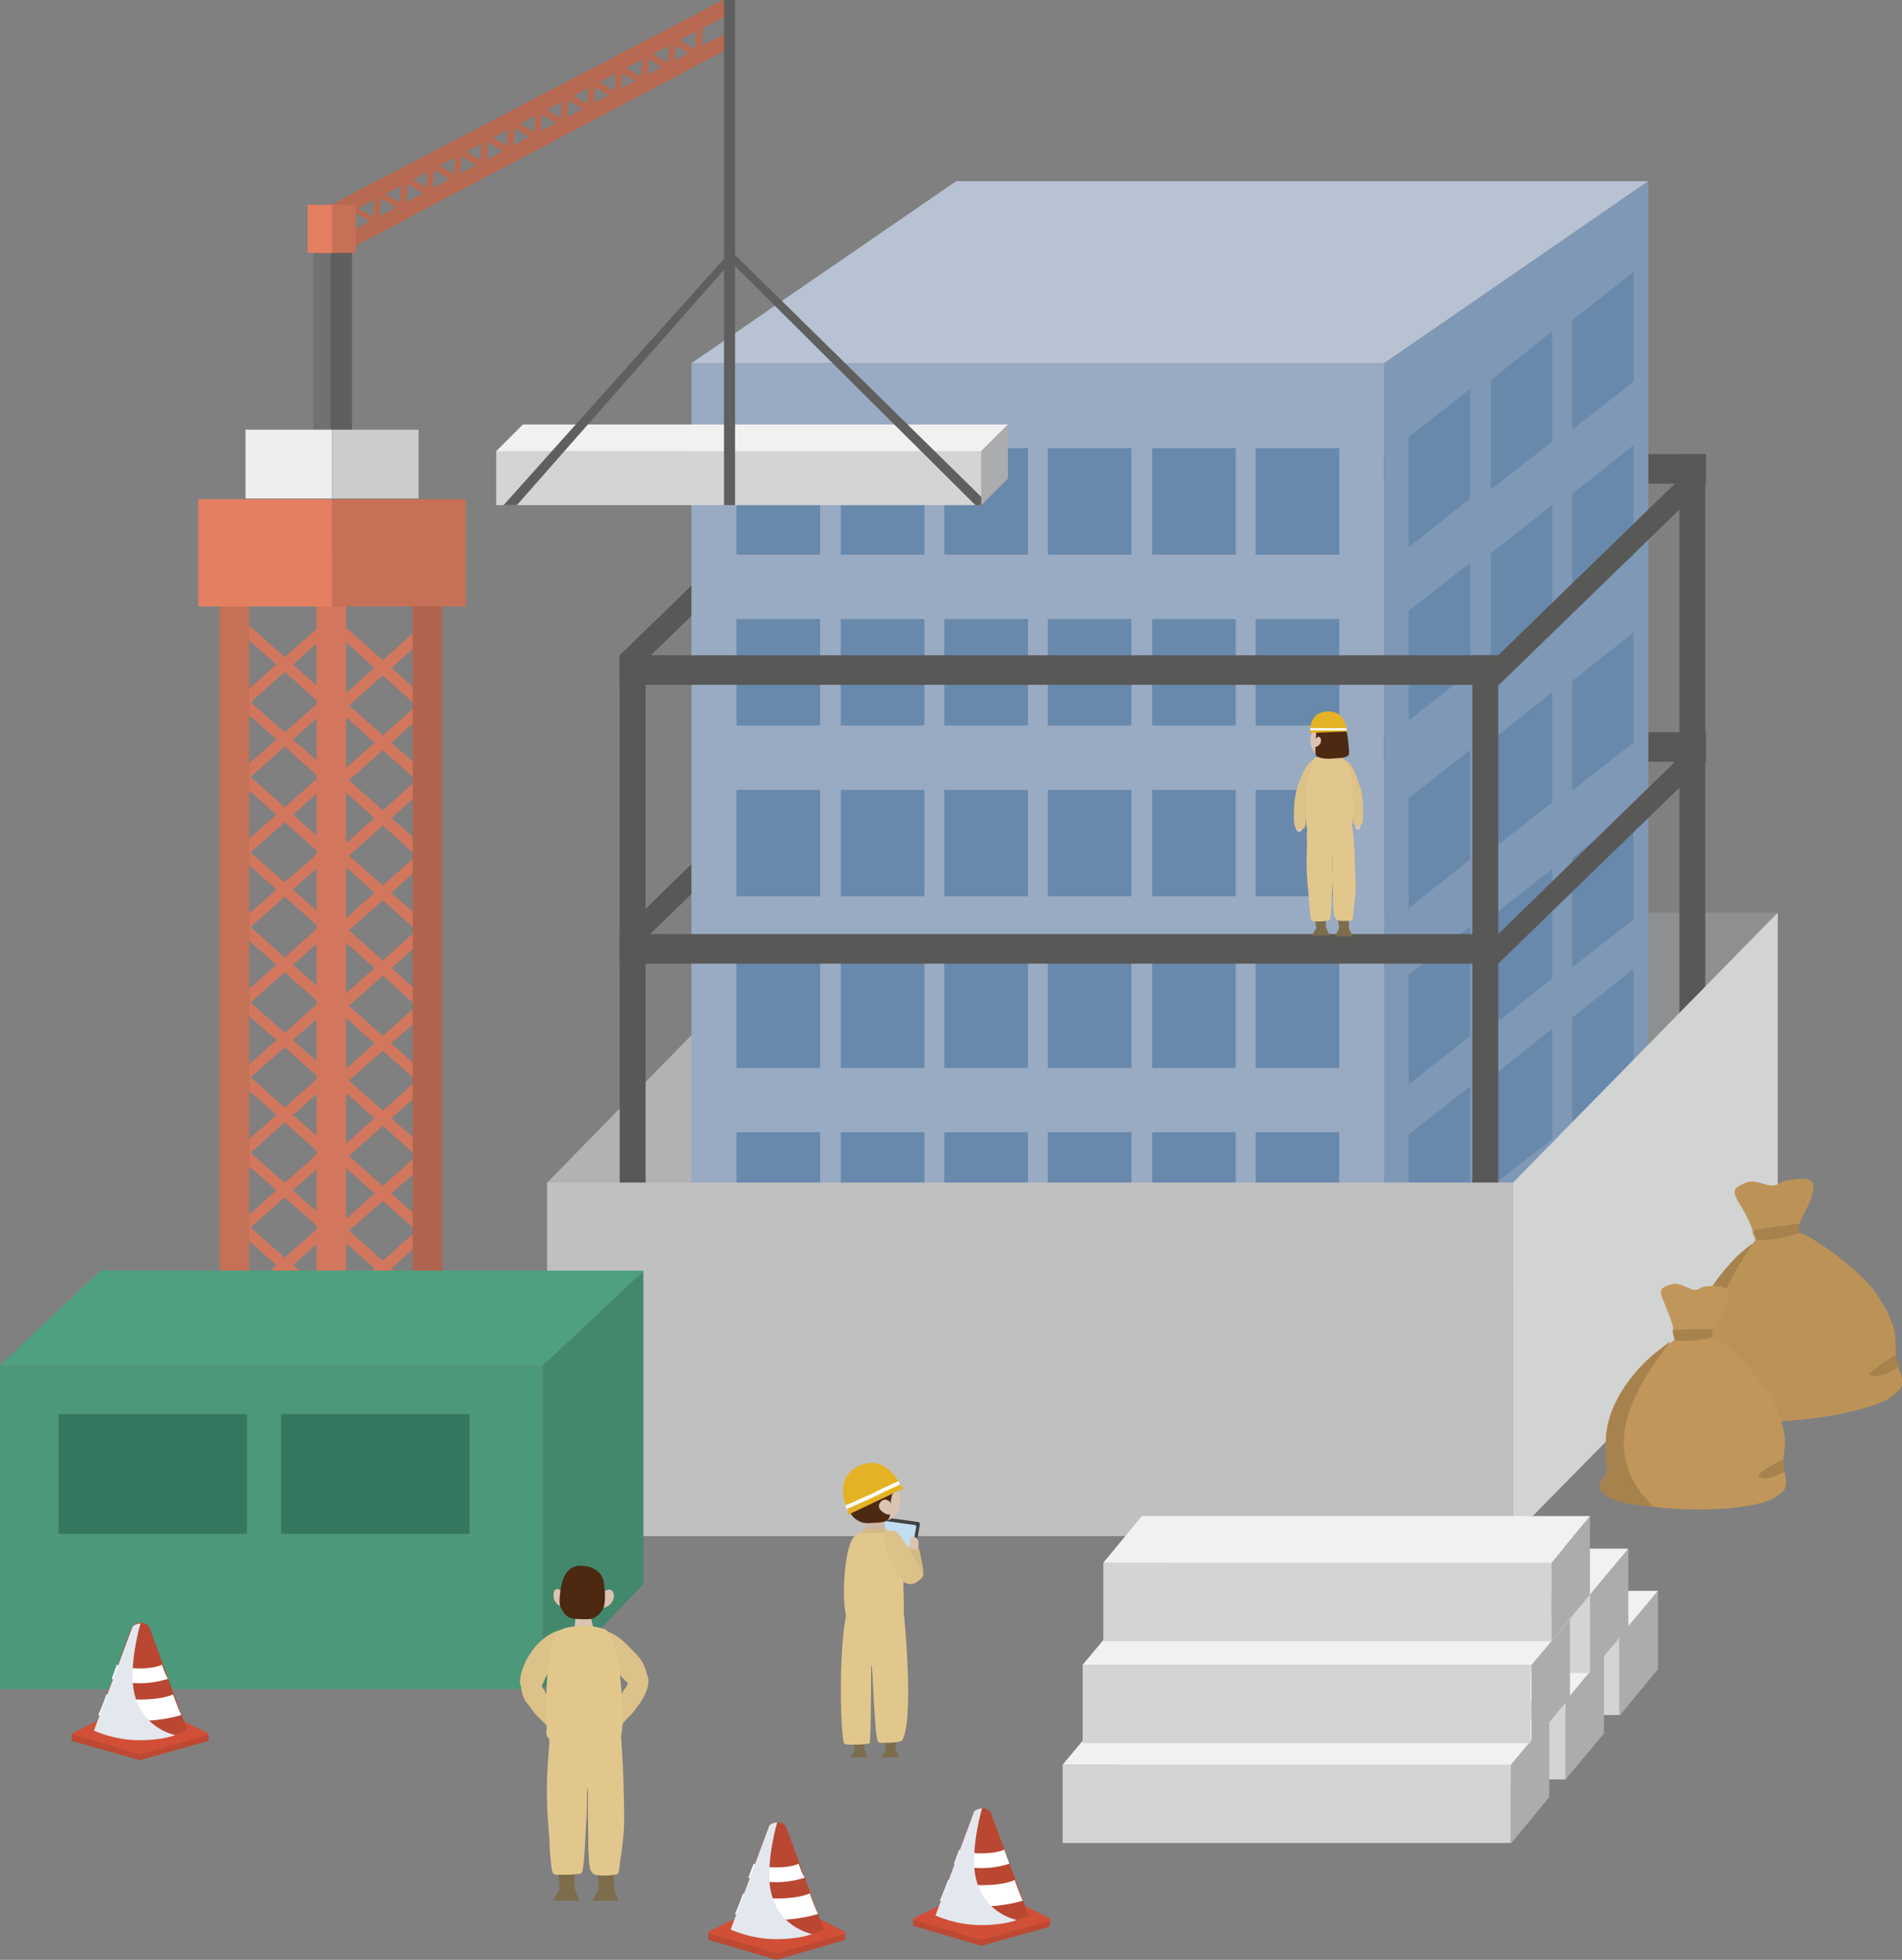 <?xml version="1.0" encoding="utf-8"?>
<!-- Generator: Adobe Illustrator 27.4.1, SVG Export Plug-In . SVG Version: 6.00 Build 0)  -->
<svg version="1.1" id="レイヤー_1" xmlns="http://www.w3.org/2000/svg" xmlns:xlink="http://www.w3.org/1999/xlink" x="0px"
	 y="0px" viewBox="0 0 257.2 265" style="enable-background:new 0 0 257.2 265;" xml:space="preserve">
<rect x="0" y="0" width="257.2" height="265" fill="#808080" stroke="none"/>
<style type="text/css">
	.st0{fill:#585857;}
	.st1{fill:#8E8F90;}
	.st2{fill:#B1B2B3;}
	.st3{fill:#99AAC3;}
	.st4{fill:#B7C2D3;}
	.st5{fill:#7F98B6;}
	.st6{fill:#6889AB;}
	.st7{fill:#C1C0C0;}
	.st8{fill:#D2D3D3;}
	.st9{fill:#5F5F5F;}
	.st10{fill:#717171;}
	.st11{fill:#D2775D;}
	.st12{fill:#C47157;}
	.st13{fill:#E47F62;}
	.st14{fill:#B0644E;}
	.st15{fill:#C67057;}
	.st16{fill:#EFEEEE;}
	.st17{fill:#CBCCCD;}
	.st18{fill:#D4D4D5;}
	.st19{fill:#F1F1F2;}
	.st20{fill:#ABACAD;}
	.st21{fill:#B76951;}
	.st22{fill:#4DA180;}
	.st23{fill:#4C987A;}
	.st24{fill:#35785F;}
	.st25{fill:#43886C;}
	.st26{fill:#719D98;}
	.st27{fill:#7D6D4B;}
	.st28{fill:#DBC4B3;}
	.st29{fill:#E2C78D;}
	.st30{fill:#DCC189;}
	.st31{fill:#E9D4B1;}
	.st32{fill:#4D2912;}
	.st33{fill:#E4B224;}
	.st34{fill:none;stroke:#FFFFFF;stroke-width:0.297;stroke-miterlimit:10;}
	.st35{fill:#434142;}
	.st36{fill:#C2DEF0;}
	.st37{fill:#CFB7A8;}
	.st38{fill:#D3BA84;}
	.st39{fill:none;stroke:#FFFFFF;stroke-width:0.514;stroke-miterlimit:10;}
	.st40{fill:#D14F36;}
	.st41{fill:#B94731;}
	.st42{fill:#BD4932;}
	.st43{fill:#FFFFFF;}
	.st44{fill:#E3E7EE;}
	.st45{fill:#BC9357;}
	.st46{fill:#A7824D;}
	.st47{fill:#C1965B;}
</style>
<g id="archite">
	<polygon class="st0" points="111.8,65.5 83.8,92.7 83.8,88.6 111.8,61.4 	"/>
	<polygon class="st0" points="111.8,103.1 83.8,130.3 83.8,126.3 111.8,99 	"/>
	<rect x="111.8" y="61.4" class="st0" width="118.9" height="4"/>
	<rect x="111.8" y="99" class="st0" width="118.9" height="4"/>
	<rect x="109.7" y="123.4" class="st1" width="130.6" height="47.8"/>
	<polygon class="st2" points="109.7,171.3 74,207.7 74,159.9 109.7,123.4 	"/>
	<g>
		<rect x="93.5" y="49.1" class="st3" width="93.7" height="136.2"/>
		<polygon class="st4" points="187.2,49.1 93.5,49.1 129.3,24.5 222.9,24.5 		"/>
		<polygon class="st5" points="222.9,160.7 187.2,185.3 187.2,49.1 222.9,24.5 		"/>
		<polygon class="st6" points="198.8,67.4 190.5,74 190.5,59.1 198.8,52.6 		"/>
		<polygon class="st6" points="209.9,59.7 201.6,66.2 201.6,51.4 209.9,44.8 		"/>
		<polygon class="st6" points="220.9,51.6 212.6,58.1 212.6,43.3 220.9,36.8 		"/>
		<polygon class="st6" points="198.8,90.9 190.5,97.4 190.5,82.6 198.8,76.1 		"/>
		<polygon class="st6" points="209.9,83.1 201.6,89.7 201.6,74.8 209.9,68.3 		"/>
		<polygon class="st6" points="220.9,75.1 212.6,81.6 212.6,66.8 220.9,60.2 		"/>
		<polygon class="st6" points="198.8,116.2 190.5,122.8 190.5,107.9 198.8,101.4 		"/>
		<polygon class="st6" points="209.9,108.5 201.6,115 201.6,100.2 209.9,93.6 		"/>
		<polygon class="st6" points="220.9,100.4 212.6,106.9 212.6,92.1 220.9,85.5 		"/>
		<polygon class="st6" points="198.8,140.1 190.5,146.6 190.5,131.8 198.8,125.3 		"/>
		<polygon class="st6" points="209.9,132.3 201.6,138.9 201.6,124 209.9,117.5 		"/>
		<polygon class="st6" points="220.9,124.3 212.6,130.8 212.6,116 220.9,109.4 		"/>
		<polygon class="st6" points="198.8,161.7 190.5,168.3 190.5,153.4 198.8,146.9 		"/>
		<polygon class="st6" points="209.9,154 201.6,160.5 201.6,145.7 209.9,139.1 		"/>
		<polygon class="st6" points="220.9,145.9 212.6,152.4 212.6,137.6 220.9,131 		"/>
		<g>
			<rect x="99.6" y="60.6" class="st6" width="11.3" height="14.4"/>
			<rect x="113.7" y="60.6" class="st6" width="11.3" height="14.4"/>
			<rect x="127.7" y="60.6" class="st6" width="11.3" height="14.4"/>
			<rect x="141.7" y="60.6" class="st6" width="11.3" height="14.4"/>
			<rect x="155.8" y="60.6" class="st6" width="11.3" height="14.4"/>
			<rect x="169.8" y="60.6" class="st6" width="11.3" height="14.4"/>
			<rect x="99.6" y="83.7" class="st6" width="11.3" height="14.4"/>
			<rect x="113.7" y="83.7" class="st6" width="11.3" height="14.4"/>
			<rect x="127.7" y="83.7" class="st6" width="11.3" height="14.4"/>
			<rect x="141.7" y="83.7" class="st6" width="11.3" height="14.4"/>
			<rect x="155.8" y="83.7" class="st6" width="11.3" height="14.4"/>
			<rect x="169.8" y="83.7" class="st6" width="11.3" height="14.4"/>
			<rect x="99.6" y="106.8" class="st6" width="11.3" height="14.4"/>
			<rect x="113.7" y="106.8" class="st6" width="11.3" height="14.4"/>
			<rect x="127.7" y="106.8" class="st6" width="11.3" height="14.4"/>
			<rect x="141.7" y="106.8" class="st6" width="11.3" height="14.4"/>
			<rect x="155.8" y="106.8" class="st6" width="11.3" height="14.4"/>
			<rect x="169.8" y="106.8" class="st6" width="11.3" height="14.4"/>
			<rect x="99.6" y="130" class="st6" width="11.3" height="14.4"/>
			<rect x="113.7" y="130" class="st6" width="11.3" height="14.4"/>
			<rect x="127.7" y="130" class="st6" width="11.3" height="14.4"/>
			<rect x="141.7" y="130" class="st6" width="11.3" height="14.4"/>
			<rect x="155.8" y="130" class="st6" width="11.3" height="14.4"/>
			<rect x="169.8" y="130" class="st6" width="11.3" height="14.4"/>
			<rect x="99.6" y="153.1" class="st6" width="11.3" height="14.4"/>
			<rect x="113.7" y="153.1" class="st6" width="11.3" height="14.4"/>
			<rect x="127.7" y="153.1" class="st6" width="11.3" height="14.4"/>
			<rect x="141.7" y="153.1" class="st6" width="11.3" height="14.4"/>
			<rect x="155.8" y="153.1" class="st6" width="11.3" height="14.4"/>
			<rect x="169.8" y="153.1" class="st6" width="11.3" height="14.4"/>
		</g>
	</g>
	<rect x="83.8" y="88.6" class="st0" width="3.5" height="85.5"/>
	<rect x="199.1" y="88.6" class="st0" width="3.5" height="85.5"/>
	<rect x="227.1" y="61.4" class="st0" width="3.5" height="81.4"/>
	<rect x="74" y="159.9" class="st7" width="130.6" height="47.8"/>
	<polygon class="st8" points="240.4,171.3 204.6,207.7 204.6,159.9 240.4,123.4 	"/>
	<rect x="83.8" y="88.6" class="st0" width="118.9" height="4"/>
	<polygon class="st0" points="230.6,65.5 202.6,92.7 202.6,88.6 230.6,61.4 	"/>
	<polygon class="st0" points="230.6,103.1 202.6,130.3 202.6,126.3 230.6,99 	"/>
	<rect x="83.8" y="126.3" class="st0" width="118.9" height="4"/>
	<g>
		<g>
			<g>
				<rect x="42.4" y="33.5" class="st9" width="5.2" height="26.7"/>
				<rect x="42.4" y="33.5" class="st10" width="2.3" height="26.7"/>
			</g>
			<rect x="42.8" y="75.2" class="st11" width="4" height="106.2"/>
			<g>
				<polygon class="st11" points="45.3,94.9 44.4,96.1 32.7,85.7 33.6,84.5 				"/>
				<polygon class="st11" points="45.3,105 44.4,106.2 32.7,95.8 33.6,94.7 				"/>
				<polygon class="st11" points="45.3,115.2 44.4,116.4 32.7,106 33.6,104.8 				"/>
				<polygon class="st11" points="45.3,125.3 44.4,126.5 32.7,116.1 33.6,115 				"/>
				<polygon class="st11" points="45.3,135.5 44.4,136.7 32.7,126.3 33.6,125.1 				"/>
				<polygon class="st11" points="45.3,145.7 44.4,146.8 32.7,136.5 33.6,135.3 				"/>
				<polygon class="st11" points="45.3,155.8 44.4,157 32.7,146.6 33.6,145.4 				"/>
				<polygon class="st11" points="45.3,166 44.4,167.1 32.7,156.8 33.6,155.6 				"/>
				<polygon class="st11" points="45.3,176.1 44.4,177.3 32.7,166.9 33.6,165.7 				"/>
			</g>
			<g>
				<polygon class="st11" points="31.7,94.9 32.6,96.1 44.3,85.7 43.4,84.5 				"/>
				<polygon class="st11" points="31.7,105 32.6,106.2 44.3,95.8 43.4,94.7 				"/>
				<polygon class="st11" points="31.7,115.2 32.6,116.4 44.3,106 43.4,104.8 				"/>
				<polygon class="st11" points="31.7,125.3 32.6,126.5 44.3,116.1 43.4,115 				"/>
				<polygon class="st11" points="31.7,135.5 32.6,136.7 44.3,126.3 43.4,125.1 				"/>
				<polygon class="st11" points="31.7,145.7 32.6,146.8 44.3,136.5 43.4,135.3 				"/>
				<polygon class="st11" points="31.7,155.8 32.6,157 44.3,146.6 43.4,145.4 				"/>
				<polygon class="st11" points="31.7,166 32.6,167.1 44.3,156.8 43.4,155.6 				"/>
				<polygon class="st11" points="31.7,176.1 32.6,177.3 44.3,166.9 43.4,165.7 				"/>
			</g>
			<rect x="29.7" y="75.2" class="st12" width="4" height="106.2"/>
			<rect x="26.8" y="67.5" class="st13" width="18.1" height="14.5"/>
			<g>
				<polygon class="st11" points="58.1,94.9 57.1,96.1 45.5,85.7 46.4,84.5 				"/>
				<polygon class="st11" points="58.1,105 57.1,106.2 45.5,95.8 46.4,94.7 				"/>
				<polygon class="st11" points="58.1,115.2 57.1,116.4 45.5,106 46.4,104.8 				"/>
				<polygon class="st11" points="58.1,125.3 57.1,126.5 45.5,116.1 46.4,115 				"/>
				<polygon class="st11" points="58.1,135.5 57.1,136.7 45.5,126.3 46.4,125.1 				"/>
				<polygon class="st11" points="58.1,145.7 57.1,146.8 45.5,136.5 46.4,135.3 				"/>
				<polygon class="st11" points="58.1,155.8 57.1,157 45.5,146.6 46.4,145.4 				"/>
				<polygon class="st11" points="58.1,166 57.1,167.1 45.5,156.8 46.4,155.6 				"/>
				<polygon class="st11" points="58.1,176.1 57.1,177.3 45.5,166.9 46.4,165.7 				"/>
			</g>
			<g>
				<polygon class="st11" points="45.5,94.9 46.4,96.1 58.1,85.7 57.1,84.5 				"/>
				<polygon class="st11" points="45.5,105 46.4,106.2 58.1,95.8 57.1,94.7 				"/>
				<polygon class="st11" points="45.5,115.2 46.4,116.4 58.1,106 57.1,104.8 				"/>
				<polygon class="st11" points="45.5,125.3 46.4,126.5 58.1,116.1 57.1,115 				"/>
				<polygon class="st11" points="45.5,135.5 46.4,136.7 58.1,126.3 57.1,125.1 				"/>
				<polygon class="st11" points="45.5,145.7 46.4,146.8 58.1,136.5 57.1,135.3 				"/>
				<polygon class="st11" points="45.5,155.8 46.4,157 58.1,146.6 57.1,145.4 				"/>
				<polygon class="st11" points="45.5,166 46.4,167.1 58.1,156.8 57.1,155.6 				"/>
				<polygon class="st11" points="45.5,176.1 46.4,177.3 58.1,166.9 57.1,165.7 				"/>
			</g>
			<rect x="55.8" y="75.2" class="st14" width="4" height="106.2"/>
			<rect x="44.9" y="67.5" class="st15" width="18.1" height="14.5"/>
			<g>
				<rect x="33.2" y="58.1" class="st16" width="11.7" height="9.3"/>
				<rect x="44.9" y="58.1" class="st17" width="11.7" height="9.3"/>
			</g>
		</g>
		<g>
			<rect x="67.1" y="61" class="st18" width="65.6" height="7.3"/>
			<polygon class="st19" points="132.7,61 67.1,61 70.7,57.4 136.3,57.4 			"/>
			<polygon class="st20" points="136.3,64.7 132.7,68.3 132.7,61 136.3,57.4 			"/>
		</g>
		<g>
			
				<rect x="70.7" y="-15.2" transform="matrix(0.463 0.886 -0.886 0.463 51.663 -55.65)" class="st21" width="2.1" height="60.1"/>
			<polygon class="st21" points="47.4,33.6 46.5,31.8 98.3,4.4 99.2,6.2 			"/>
			<g>
				
					<rect x="50.5" y="25.9" transform="matrix(0.997 7.297320e-02 -7.297320e-02 0.997 2.233 -3.639)" class="st21" width="0.9" height="5.7"/>
				
					<rect x="54.1" y="23.9" transform="matrix(0.997 7.297320e-02 -7.297320e-02 0.997 2.099 -3.909)" class="st21" width="0.9" height="5.7"/>
				
					<rect x="57.7" y="22" transform="matrix(0.997 7.297320e-02 -7.297320e-02 0.997 1.966 -4.179)" class="st21" width="0.9" height="5.7"/>
				
					<rect x="61.4" y="20" transform="matrix(0.997 7.297320e-02 -7.297320e-02 0.997 1.833 -4.45)" class="st21" width="0.9" height="5.7"/>
				
					<rect x="65" y="18" transform="matrix(0.997 7.297320e-02 -7.297320e-02 0.997 1.7 -4.72)" class="st21" width="0.9" height="5.7"/>
				
					<rect x="68.6" y="16.1" transform="matrix(0.997 7.297320e-02 -7.297320e-02 0.997 1.566 -4.99)" class="st21" width="0.9" height="5.7"/>
				
					<rect x="72.3" y="14.1" transform="matrix(0.997 7.297320e-02 -7.297320e-02 0.997 1.433 -5.261)" class="st21" width="0.9" height="5.7"/>
				
					<rect x="75.9" y="12.2" transform="matrix(0.997 7.297320e-02 -7.297320e-02 0.997 1.3 -5.531)" class="st21" width="0.9" height="5.7"/>
				
					<rect x="79.5" y="10.2" transform="matrix(0.997 7.297320e-02 -7.297320e-02 0.997 1.166 -5.801)" class="st21" width="0.9" height="5.7"/>
				
					<rect x="83.2" y="8.2" transform="matrix(0.997 7.297320e-02 -7.297320e-02 0.997 1.033 -6.072)" class="st21" width="0.9" height="5.7"/>
				
					<rect x="86.8" y="6.3" transform="matrix(0.997 7.297320e-02 -7.297320e-02 0.997 0.9 -6.342)" class="st21" width="0.9" height="5.7"/>
				
					<rect x="90.4" y="4.3" transform="matrix(0.997 7.297320e-02 -7.297320e-02 0.997 0.767 -6.612)" class="st21" width="0.9" height="5.7"/>
				
					<rect x="94.1" y="2.4" transform="matrix(0.997 7.297320e-02 -7.297320e-02 0.997 0.633 -6.883)" class="st21" width="0.9" height="5.7"/>
			</g>
			<g>
				<g id="XMLID_00000039122469797518976740000006068949654183428530_">
					<g>
						<polygon class="st21" points="45.8,27.5 50.8,30.4 51.2,29.7 46.9,27.3 						"/>
						<polygon class="st21" points="49.5,25.6 54.5,28.6 54.9,27.8 50.5,25.4 						"/>
						
							<rect x="55.5" y="22" transform="matrix(0.516 -0.857 0.857 0.516 5.752 59.968)" class="st21" width="0.9" height="5.7"/>
						
							<rect x="59.2" y="20.2" transform="matrix(0.516 -0.857 0.857 0.516 9.117 62.244)" class="st21" width="0.9" height="5.7"/>
						
							<rect x="62.9" y="18.4" transform="matrix(0.516 -0.857 0.857 0.516 12.482 64.524)" class="st21" width="0.9" height="5.7"/>
						
							<rect x="66.6" y="16.5" transform="matrix(0.516 -0.857 0.857 0.516 15.845 66.799)" class="st21" width="0.9" height="5.7"/>
						
							<rect x="70.3" y="14.7" transform="matrix(0.516 -0.857 0.857 0.516 19.209 69.075)" class="st21" width="0.9" height="5.7"/>
						
							<rect x="74" y="12.8" transform="matrix(0.516 -0.857 0.857 0.516 22.573 71.352)" class="st21" width="0.9" height="5.7"/>
						
							<rect x="77.7" y="11" transform="matrix(0.516 -0.857 0.857 0.516 25.939 73.631)" class="st21" width="0.9" height="5.7"/>
						
							<rect x="81.3" y="9.2" transform="matrix(0.516 -0.857 0.857 0.516 29.302 75.906)" class="st21" width="0.9" height="5.7"/>
						
							<rect x="85" y="7.3" transform="matrix(0.516 -0.857 0.857 0.516 32.636 78.158)" class="st21" width="0.9" height="5.7"/>
						
							<rect x="88.7" y="5.5" transform="matrix(0.516 -0.857 0.857 0.516 36.03 80.458)" class="st21" width="0.9" height="5.7"/>
						
							<rect x="92.4" y="3.7" transform="matrix(0.516 -0.857 0.857 0.516 39.397 82.737)" class="st21" width="0.9" height="5.7"/>
					</g>
					<g>
					</g>
				</g>
			</g>
		</g>
		<rect x="97.9" class="st9" width="1.5" height="68.3"/>
		<g>
			<rect x="41.6" y="27.7" class="st15" width="6.5" height="6.5"/>
			<rect x="41.6" y="27.7" class="st13" width="3.3" height="6.5"/>
			<line class="st13" x1="48.1" y1="34.2" x2="48.1" y2="27.7"/>
		</g>
		<polygon class="st9" points="98.4,35 131.9,68.3 132.7,68.3 132.7,67.2 98.1,33.2 		"/>
		<polygon class="st9" points="98.4,35.9 69.9,68.3 68.1,68.3 98.7,34.1 		"/>
	</g>
	<g>
		<g>
			<polygon class="st22" points="73.4,184.6 0,184.6 13.6,171.8 87,171.8 			"/>
			<rect y="184.6" class="st23" width="73.4" height="43.8"/>
			<rect x="7.9" y="191.2" class="st24" width="25.5" height="16.2"/>
			<rect x="38" y="191.2" class="st24" width="25.5" height="16.2"/>
			<polygon class="st25" points="87,214.2 73.4,228.4 73.4,184.6 87,171.8 			"/>
		</g>
	</g>
	<g>
		<polygon class="st26" points="179,100.9 178.9,102.3 180.6,102.3 180.3,100.8 		"/>
		<polygon class="st27" points="177.8,124.2 179.3,124.1 179.3,125.4 179.8,126.5 177.4,126.5 178,125.5 		"/>
		<polygon class="st27" points="180.9,124.2 182.4,124.2 182.4,125.5 182.9,126.6 180.5,126.6 181.1,125.5 		"/>
		<path class="st28" d="M175.2,111.3c0,0,0,0.5,0,0.6c0,0.1,0.2,0.6,0.4,0.6c0.2,0,0.4-0.1,0.5-0.3c0.1-0.3,0.2-0.8,0.2-0.8
			S175.7,110.8,175.2,111.3z"/>
		<path class="st29" d="M176.9,111c0,0-0.2,2.9-0.2,4.6c-0.1,2.9,0.3,5.4,0.3,5.9c0,0.5,0.2,2.5,0.3,2.8c0.1,0.3,0.3,0.3,0.5,0.3
			c0.2,0,1.8,0,2-0.2c0.3-0.2,0.3-4.6,0.4-4.8s0-2.3,0-2.6c0-0.5,0-1.6,0-2.4S179,111.1,176.9,111z"/>
		<path class="st29" d="M176.9,111.5c-0.2,1.6-0.7,3.4,1.6,3.4c2.1,0,1.7,0.4,1.7,4.1c0,2.4,0.1,2.8,0.1,3.6c0.1,0.7,0,1.5,0.5,1.8
			c0.3,0.2,1.6,0.1,1.8,0.1c0.5,0,0.3-0.3,0.5-1.9c0.3-2.2,0.2-3.4,0.2-3.7c0-0.3-0.1-2.5-0.1-2.9c0-0.7-0.2-3.6-0.4-4.6
			c-0.1-1-0.6-1.3-0.6-1.3L176.9,111.5z"/>
		<path class="st30" d="M178,102.5c0,0.1-0.9,0.1-1.8,2c-0.3,0.6-0.5,1.2-0.8,2.1c-0.5,1.4-0.6,5-0.2,5.3s1,0.2,1.2,0.1
			s0.3-3.4,0.4-3.7s0.5-0.3,0.6-1C177.4,106.6,178,102.5,178,102.5z"/>
		<path class="st28" d="M184,111c0,0,0,0.4,0,0.6c0,0.1-0.1,0.6-0.3,0.6c-0.2,0-0.4-0.1-0.4-0.3c0-0.2-0.2-0.7-0.2-0.7
			S183.6,110.5,184,111z"/>
		<path class="st30" d="M181.8,102.7c0,0.1,0.7,0.1,1.5,1.9c0.2,0.6,0.4,1.2,0.7,2c0.4,1.4,0.5,4.7,0.1,4.9s-0.8,0.1-1,0
			s-0.2-3.2-0.3-3.4s-0.4-0.3-0.5-0.9C182.2,106.6,181.8,102.7,181.8,102.7z"/>
		<path class="st29" d="M179.6,102.2c0.8,0,1.7,0.1,1.9,0.3c0.8,0.6,1.1,1.3,1.3,3.2s0.2,4.6,0.1,5.3s0,1.6-1.6,1.6
			c-1.6,0-3.5,0.3-3.7,0c-0.2-0.3-0.3,0.7-0.7-0.1c-0.4-0.9-0.4-2.8-0.2-5.7c0.1-1.5,0.9-4.2,1-4.3
			C178.2,102.3,179.6,102.2,179.6,102.2z"/>
		<polygon class="st31" points="178.7,101.9 180.6,101.8 180.9,102.3 178.4,102.4 		"/>
		<ellipse class="st28" cx="179.3" cy="100.1" rx="2.1" ry="2.4"/>
		<path class="st32" d="M178,99c0,0-0.3,2.9,0,3.2c0.3,0.3,1.2,0.4,1.6,0.4c0.4,0,1.2-0.1,1.7-0.1c0.6-0.1,1-0.2,1.1-0.5
			c0.1-0.6-0.2-2.8-0.3-3.1C181.9,98.4,178.7,98.3,178,99z"/>
		<path class="st28" d="M177.7,100.1c0,0,0.7-0.9,0.9-0.2c0.2,0.7-0.5,1.1-0.7,1.1S177.7,100.1,177.7,100.1z"/>
		<g>
			<path class="st33" d="M177,99.1c0,0,0.2-0.2,0.2-0.4c0-0.7,0.2-2.4,2.3-2.5c2.1-0.1,2.5,1.7,2.6,2.4c0,0.2,0.3,0.3,0.3,0.3
				L177,99.1z"/>
			<path class="st34" d="M177.2,98.6c0,0,1.1,0,2.6,0c1.5,0,2.3,0,2.3,0"/>
		</g>
	</g>
	<g>
		<path class="st35" d="M116.9,212.9l5.9,0.8c0.2,0,0.3-0.1,0.3-0.2l1.3-7.4c0-0.1-0.1-0.3-0.2-0.3l-5.9-0.8c-0.2,0-0.3,0.1-0.3,0.2
			l-1.3,7.4C116.7,212.8,116.8,212.9,116.9,212.9z"/>
		<path class="st36" d="M117.4,212.3l5.2,0.7c0.1,0,0.2-0.1,0.2-0.2l1.1-6.4c0-0.1-0.1-0.2-0.2-0.2l-5.2-0.7c-0.1,0-0.2,0.1-0.2,0.2
			l-1.1,6.4C117.2,212.2,117.3,212.3,117.4,212.3z"/>
		<g>
			<g>
				<polygon class="st37" points="117.3,204.8 117,207.5 119.7,207.5 119.6,204.8 				"/>
				<path class="st29" d="M119.6,206.9c0,0,3,0,2.7,3.2c-0.3,3.3,0,7.2-0.1,7.8c-0.1,0.6-7.4,2.3-7.8,0.5c-0.6-2.6-0.2-9,1-10.5
					C116.6,206.4,119.6,206.9,119.6,206.9z"/>
				<path class="st28" d="M118.8,198.7c2.5,0,3.9,4.7,2.2,6.3c-1.4,1.3-4.9,1.3-5.6-0.6C114.7,202.4,114.9,198.8,118.8,198.7z"/>
				<path class="st38" d="M123,208.9c0.1-0.2,1,0.1,1.2,0.4c0.2,0.2,0.4,1.8,0.5,2.1c0.1,0.4,0.4,2-0.2,2c-0.5,0-1.1,0.3-1.6-0.4
					C122.4,212.4,122.4,209.9,123,208.9z"/>
				<polygon class="st38" points="116.9,206.7 119.8,206.7 120.3,207.3 116.5,207.3 				"/>
				<path class="st32" d="M118.5,199c1.2-0.1,2.2,0.2,2.8,1.1c0.5,0.7,0.1,1.2-0.1,1.4s-0.6,0.3-0.7,1.3c-0.1,0.8-0.1,1.5-0.1,1.9
					c-0.2,0.7-0.1,1.1-1.9,1.2c-1,0-1.7,0.3-2.8-0.5c-1.1-0.8-1.1-2.3-1-2.9C114.6,201.4,115.3,199.3,118.5,199z"/>
				<path class="st28" d="M124.2,209.3c0,0,0-0.8,0-0.9c-0.1-0.4-0.4-0.6-0.7-0.6c-0.3,0-0.4,0.2-0.4,0.4c0,0.3-0.2,1-0.2,1
					S123.8,209.9,124.2,209.3z"/>
				<path class="st28" d="M120.4,203.1c0,0-0.8-0.8-1.4,0.1c-0.6,0.8,0.7,1.6,1.2,1.6C120.8,204.9,120.4,203.1,120.4,203.1z"/>
				<polygon class="st27" points="115.5,235.5 116.9,235.5 116.9,236.6 117.3,237.6 115,237.6 115.6,236.7 				"/>
				<polygon class="st27" points="119.7,235.6 121.2,235.6 121.1,236.6 121.6,237.6 119.2,237.6 119.8,236.7 				"/>
				<path class="st30" d="M119.5,207.3c0-0.4,1.3-0.4,1.7-0.2s1.8,2.5,2.1,3c0.3,0.5,1.8,2.7,1.3,3.3c-0.5,0.5-1.3,1.2-2.4,0.5
					S119.4,209.3,119.5,207.3z"/>
			</g>
			<g>
				<path class="st33" d="M122.3,201.2c0,0-0.4-0.1-0.6-0.5c-0.6-1.2-2.4-3.9-5.5-2.5c-3.1,1.4-2.2,4.6-1.6,5.9
					c0.2,0.4-0.1,0.8-0.1,0.8L122.3,201.2z"/>
				<path class="st39" d="M121.6,200.5c0,0-1.6,0.7-3.8,1.8c-2.2,1-3.4,1.5-3.4,1.5"/>
			</g>
			<g>
				<path class="st29" d="M114.5,218l7.7-0.1c0,0,1.5,14.5-0.2,17.4c-0.2,0.4-3,0.4-3.2,0.3c-0.6-0.3-0.7-10.4-1-10.5
					c0,0,0,10.4-0.2,10.6c-0.2,0.2-3,0.3-3.4,0.1C113.7,235.6,113.3,223.3,114.5,218z"/>
			</g>
		</g>
	</g>
	<g>
		<polygon class="st28" points="77.9,217.9 77.7,220 80.2,220 79.7,217.8 		"/>
		<polygon class="st27" points="75.5,253.4 77.7,253.4 77.7,255.3 78.3,257 74.8,257 75.7,255.4 		"/>
		<polygon class="st27" points="80.8,253.4 83,253.4 83,255.3 83.6,257 80.1,257 81,255.4 		"/>
		<path class="st28" d="M80.9,215.9c0,0,1.5-1.7,2-0.6c0.5,1.2-0.8,2.1-1.4,2.1C80.9,217.4,80.9,215.9,80.9,215.9z"/>
		<path class="st28" d="M76.5,215.7c0,0-1.3-1.6-1.6-0.4c-0.3,1.3,0.8,2,1.3,2C76.6,217.3,76.5,215.7,76.5,215.7z"/>
		<g>
			<path class="st29" d="M74.5,233.1c0,0-0.4,4.4-0.5,6.9c-0.2,4.4,0.3,8.3,0.3,8.9c0,0.7,0.2,3.7,0.4,4.2c0.1,0.4,0.5,0.4,0.8,0.4
				c0.3,0,2.7,0,3.1-0.2c0.5-0.3,0.6-7,0.7-7.3c0-0.2,0.1-3.5,0.1-3.9c0-0.7,0-2.5,0-3.6C79.4,237.6,77.7,233.4,74.5,233.1z"/>
			<path class="st29" d="M74.5,233.9c-0.4,2.4-0.6,3.1,2.4,5.2c3.3,2.3,2.5,2.4,2.6,6.2c0.1,3.6,0,4.2,0.1,5.4
				c0.1,1.1,0,2.3,0.7,2.7c0.4,0.3,2.4,0.2,2.8,0.1c0.8-0.1,0.5-0.4,0.9-2.8c0.5-3.3,0.4-5.2,0.4-5.7c0-0.5-0.1-3.8-0.1-4.4
				c0-1.1-0.3-5.5-0.4-7c-0.2-1.5-0.8-1.9-0.8-1.9L74.5,233.9z"/>
		</g>
		<path class="st32" d="M75.8,215c0,0-0.3,1.8,0,2.3c0.3,0.5,0.6,1.5,2,1.6c0.6,0,1.4,0.1,2.1,0c0.7-0.1,1.6-0.9,1.8-1.8
			c0.2-0.9,0.1-2.1,0-2.6c0-0.5-0.1-2.7-3.2-2.8C76.2,211.7,75.9,214.4,75.8,215z"/>
		<g>
			<path class="st30" d="M81.4,220.4c0.1,0,1.6,0.2,3.3,1.9c0.5,0.5,1.2,1.2,1.8,1.9c1.2,1.6,1.3,3.7,0.6,4
				c-0.7,0.2-1.3-0.3-1.7-0.3c-0.4-0.1-1.5-1.3-1.7-1.6c-0.2-0.3-0.5-0.9-0.7-1.5C82.7,224.1,81.4,220.4,81.4,220.4z"/>
			<path class="st30" d="M83.6,234.4c0,0,0.1-1.1,1.6-2.4c0.4-0.4,0.9-1.1,1.4-1.8c1.5-2.3,1.3-3.9,0.3-4.2c-0.6-0.2-1.1,0.9-1.5,1
				c-0.4,0.1-0.6,1-0.8,1.2c-0.2,0.2-0.9,1.4-1.1,1.9C83.4,230.5,83.6,234.4,83.6,234.4z"/>
			<path class="st30" d="M76.2,220.3c-0.1,0-1.7,0.2-3.4,1.9c-0.5,0.5-1.1,1.3-1.6,2.2c-0.9,1.8-1.2,3.6-0.5,3.8
				c0.7,0.2,1.8,0.1,2.2,0.1c0.4-0.1,0.7-1.2,0.9-1.5c0.2-0.3,0.7-1.5,0.9-2.1C74.9,224.1,76.2,220.3,76.2,220.3z"/>
			<path class="st30" d="M74.9,234.3c-0.1,0-0.9-1-2.3-2.3c-0.4-0.4-0.8-1.1-1.4-1.8c-0.9-1-1-4-0.3-4.2c0.6-0.2,1.4,1.1,1.8,1.2
				c0.4,0.1,0.6,1,0.8,1.2c0.2,0.2,0.6,1.2,0.8,1.7C74.3,230.5,74.9,234.3,74.9,234.3z"/>
			<path class="st29" d="M78.8,219.8c1.3,0,2.9,0.4,3.2,0.6c0.5,0.4,1.4,2.5,1.7,4.7c0.3,3,0.7,6.8,0.5,8c-0.2,1.2,0.1,2.4-1.8,2.4
				c-2.5,0-7.7,0.2-8-0.2s-0.6-0.5-0.5-1.4c0.2-1.5-0.2-3.2,0.1-7.2c0.4-3.9,0.9-5.8,2-6.4C76.8,219.9,78.8,219.8,78.8,219.8z"/>
		</g>
	</g>
	<g>
		<g>
			<rect x="158.4" y="221.3" class="st18" width="60.6" height="10.6"/>
			<polygon class="st20" points="224.2,225.7 219,232 219,221.3 224.2,215.1 			"/>
			<polygon class="st19" points="219,221.3 158.4,221.3 163.6,215.1 224.2,215.1 			"/>
		</g>
		<g>
			<rect x="151.1" y="230" class="st18" width="60.6" height="10.6"/>
			<polygon class="st20" points="216.9,234.4 211.7,240.6 211.7,230 216.9,223.7 			"/>
			<polygon class="st19" points="211.7,230 151.1,230 156.3,223.7 216.9,223.7 			"/>
		</g>
		<g>
			<rect x="143.7" y="238.6" class="st18" width="60.6" height="10.6"/>
			<polygon class="st20" points="209.5,243 204.3,249.3 204.3,238.6 209.5,232.4 			"/>
			<polygon class="st19" points="204.3,238.6 143.7,238.6 148.9,232.4 209.5,232.4 			"/>
		</g>
		<g>
			<rect x="154.4" y="215.6" class="st18" width="60.6" height="10.6"/>
			<polygon class="st20" points="220.2,220 215,226.2 215,215.6 220.2,209.4 			"/>
			<polygon class="st19" points="215,215.6 154.4,215.6 159.6,209.4 220.2,209.4 			"/>
		</g>
		<g>
			<rect x="146.4" y="225.1" class="st18" width="60.6" height="10.6"/>
			<polygon class="st20" points="212.3,229.5 207.1,235.8 207.1,225.1 212.3,218.9 			"/>
			<polygon class="st19" points="207.1,225.1 146.4,225.1 151.6,218.9 212.3,218.9 			"/>
		</g>
		<g>
			<rect x="149.2" y="211.3" class="st18" width="60.6" height="10.6"/>
			<polygon class="st20" points="215,215.6 209.8,221.9 209.8,211.3 215,205 			"/>
			<polygon class="st19" points="209.8,211.3 149.2,211.3 154.4,205 215,205 			"/>
		</g>
	</g>
	<g>
		<path class="st40" d="M105,264.1l-8.9-2.3c-0.3-0.1-0.4-0.6-0.1-0.7l8.9-4.4c0.1-0.1,0.2-0.1,0.3,0l8.9,4.4
			c0.3,0.2,0.3,0.6-0.1,0.7l-8.9,2.3C105.1,264.1,105,264.1,105,264.1z"/>
		<path class="st41" d="M111.4,260.9c0,0-2.6,1.3-6.5,1.3s-6.1-1.3-6.1-1.3l5-13.6c0.2-0.5,0.7-0.9,1.3-0.9l0,0
			c0.6,0,1.1,0.3,1.3,0.9L111.4,260.9z"/>
		<polygon class="st42" points="105,265 95.8,262.3 95.8,261.4 105,264.1 		"/>
		<polygon class="st42" points="105,265 114.3,262.3 114.3,261.5 105,264.1 		"/>
		<path class="st43" d="M110.6,258.8c0,0-2.5,0.8-5.6,0.8c-3.1,0-5.6-0.8-5.6-0.8l0.5-1.2l0.6-1.6c0,0,1.2,0.7,4.5,0.7
			c3.3,0,4.5-0.7,4.5-0.7l0.6,1.6L110.6,258.8z"/>
		<path class="st43" d="M108.8,253.9c0,0-1.7,0.6-3.8,0.6s-3.8-0.6-3.8-0.6l0.3-0.8l0.4-1.1c0,0,0.8,0.5,3,0.5s3.1-0.5,3.1-0.5
			l0.4,1.1L108.8,253.9z"/>
		<path class="st44" d="M105.1,246.4c0,0-1.4,4.7-1,8.5c0.7,5.7,5.7,6.6,5.7,6.6s-1.5,0.7-4.9,0.7s-6.1-1.3-6.1-1.3l5.2-14
			C104,246.9,104.2,246.5,105.1,246.4z"/>
	</g>
	<g>
		<path class="st40" d="M132.7,262.3l-8.9-2.3c-0.3-0.1-0.4-0.6-0.1-0.7l8.9-4.4c0.1-0.1,0.2-0.1,0.3,0l8.9,4.4
			c0.3,0.2,0.3,0.6-0.1,0.7l-8.9,2.3C132.8,262.3,132.7,262.3,132.7,262.3z"/>
		<path class="st41" d="M139.1,259c0,0-2.6,1.3-6.5,1.3s-6.1-1.3-6.1-1.3l5-13.6c0.2-0.5,0.7-0.9,1.3-0.9h0c0.6,0,1.1,0.3,1.3,0.9
			L139.1,259z"/>
		<polygon class="st42" points="132.7,263.1 123.5,260.4 123.5,259.6 132.7,262.3 		"/>
		<polygon class="st42" points="132.7,263.1 142,260.5 142,259.7 132.7,262.3 		"/>
		<path class="st43" d="M138.3,257c0,0-2.5,0.8-5.6,0.8s-5.6-0.8-5.6-0.8l0.5-1.2l0.6-1.6c0,0,1.2,0.7,4.5,0.7
			c3.3,0,4.5-0.7,4.5-0.7l0.6,1.6L138.3,257z"/>
		<path class="st43" d="M136.5,252c0,0-1.7,0.6-3.8,0.6S129,252,129,252l0.3-0.8l0.4-1.1c0,0,0.8,0.5,3,0.5s3.1-0.5,3.1-0.5l0.4,1.1
			L136.5,252z"/>
		<path class="st44" d="M132.8,244.5c0,0-1.4,4.7-1,8.5c0.7,5.7,5.7,6.6,5.7,6.6s-1.5,0.7-4.9,0.7s-6.1-1.3-6.1-1.3l5.2-14
			C131.7,245,131.9,244.6,132.8,244.5z"/>
	</g>
	<g>
		<path class="st40" d="M18.9,237.2L10,235c-0.3-0.1-0.4-0.6-0.1-0.7l8.9-4.4c0.1-0.1,0.2-0.1,0.3,0l8.9,4.4
			c0.3,0.2,0.3,0.6-0.1,0.7l-8.9,2.3C19,237.2,18.9,237.2,18.9,237.2z"/>
		<path class="st41" d="M25.3,233.9c0,0-2.6,1.3-6.5,1.3s-6.1-1.3-6.1-1.3l5-13.6c0.2-0.5,0.7-0.9,1.3-0.9h0c0.6,0,1.1,0.3,1.3,0.9
			L25.3,233.9z"/>
		<polygon class="st42" points="18.9,238 9.7,235.4 9.7,234.5 18.9,237.2 		"/>
		<polygon class="st42" points="18.9,238 28.2,235.4 28.2,234.6 18.9,237.2 		"/>
		<path class="st43" d="M24.5,231.9c0,0-2.5,0.8-5.6,0.8s-5.6-0.8-5.6-0.8l0.5-1.2l0.6-1.6c0,0,1.2,0.7,4.5,0.7s4.5-0.7,4.5-0.7
			l0.6,1.6L24.5,231.9z"/>
		<path class="st43" d="M22.7,227c0,0-1.7,0.6-3.8,0.6s-3.8-0.6-3.8-0.6l0.3-0.8l0.4-1.1c0,0,0.8,0.5,3,0.5s3.1-0.5,3.1-0.5l0.4,1.1
			L22.7,227z"/>
		<path class="st44" d="M19,219.5c0,0-1.4,4.7-1,8.5c0.7,5.7,5.7,6.6,5.7,6.6s-1.5,0.7-4.9,0.7s-6.1-1.3-6.1-1.3l5.2-14
			C17.9,220,18.1,219.6,19,219.5z"/>
	</g>
	<g>
		<path class="st45" d="M234.3,170.5c-1.6,1.7-5.9,6.7-5.7,12.2c0.1,3.8,1,5.1,0.5,5.8c-0.5,0.7-3.2,3.7,7.5,3.8
			c10.7,0,17.8-2.3,19.1-3.4c1.3-1.1,2.1-1.3,1-4s1-3.9-2.7-9.6c-2.7-4.1-9.5-8.3-10.3-8.5c-0.8-0.1-0.6-0.4-0.5-1
			c0.1-0.6,1.9-3.6,1.9-4.6c0,0,1-2.1-2-1.8s-2.2,0.8-3.3,0.9s-2.5-1-3.9-0.3c-1.4,0.6-1.7,0.9-0.9,2.4c0.9,1.4,2,3.5,2,4.2
			c0,0.7,0.9,0.9-0.2,1.7S235.1,169.6,234.3,170.5z"/>
		<path class="st46" d="M237.2,166.3c0,0-0.1,0.1,0.3,1.2c0.3,0.7,6-0.6,5.9-0.9c-0.3-0.5,0-1-0.1-1.1S237.2,166.3,237.2,166.3z"/>
		<path class="st46" d="M234.3,170.5c-1.6,1.7-5.9,6.7-5.7,12.2c0.1,3.8,1,5.1,0.5,5.8c-0.5,0.7-3.2,4,7.5,3.8
			c1.4,0-4.8-2.3-5.3-9.4c-0.4-6.8,6.2-15.2,5.6-14.7C235.9,169,235.1,169.6,234.3,170.5z"/>
		<path class="st46" d="M256.4,183.1c0,0-3,2-3.5,2.5c-0.4,0.4,0.7,0.7,1.7,0.3c1-0.4,2.2-1.1,2.2-1.1S256.4,183.8,256.4,183.1z"/>
	</g>
	<g>
		<path class="st47" d="M223.3,183.4c-1.6,1.4-5.7,5.6-6.1,10.7c-0.3,3.5,0.4,4.8-0.1,5.4c-0.5,0.6-3.1,3.1,6.1,4.2
			c9.2,1.1,15.6-0.3,16.8-1.2c1.2-0.9,1.9-1,1.3-3.6c-0.7-2.6,1.3-3.5-1.4-9.1c-1.9-4.1-7.3-8.7-8-8.9c-0.7-0.2-0.5-0.4-0.3-1
			c0.2-0.6,2-3.1,2-4.1c0,0,1-1.8-1.5-1.9c-2.6-0.1-2,0.5-2.9,0.5c-0.9,0-2.1-1.2-3.3-0.7c-1.3,0.4-1.6,0.7-1,2.1
			c0.6,1.4,1.4,3.4,1.4,4.1c0,0.6,0.7,0.9-0.3,1.6C224.8,182.2,224.1,182.7,223.3,183.4z"/>
		<path class="st46" d="M226.2,179.8c0,0-0.1,0.1,0.2,1.2c0.2,0.7,5.2,0,5.2-0.2c-0.2-0.5,0.1-1,0-1
			C231.5,179.7,226.2,179.8,226.2,179.8z"/>
		<path class="st46" d="M223.3,183.4c-1.6,1.4-5.7,5.6-6.1,10.7c-0.3,3.5,0.4,4.8-0.1,5.4c-0.5,0.6-3.1,3.4,6.1,4.2
			c1.2,0.1-3.9-2.6-3.6-9.3c0.3-6.3,6.8-13.4,6.2-13C224.8,182.2,224.1,182.7,223.3,183.4z"/>
		<path class="st46" d="M241.1,197.3c0,0-2.8,1.5-3.2,2c-0.4,0.4,0.5,0.7,1.4,0.5s2-0.8,2-0.8S241.1,198,241.1,197.3z"/>
	</g>
</g>
</svg>
